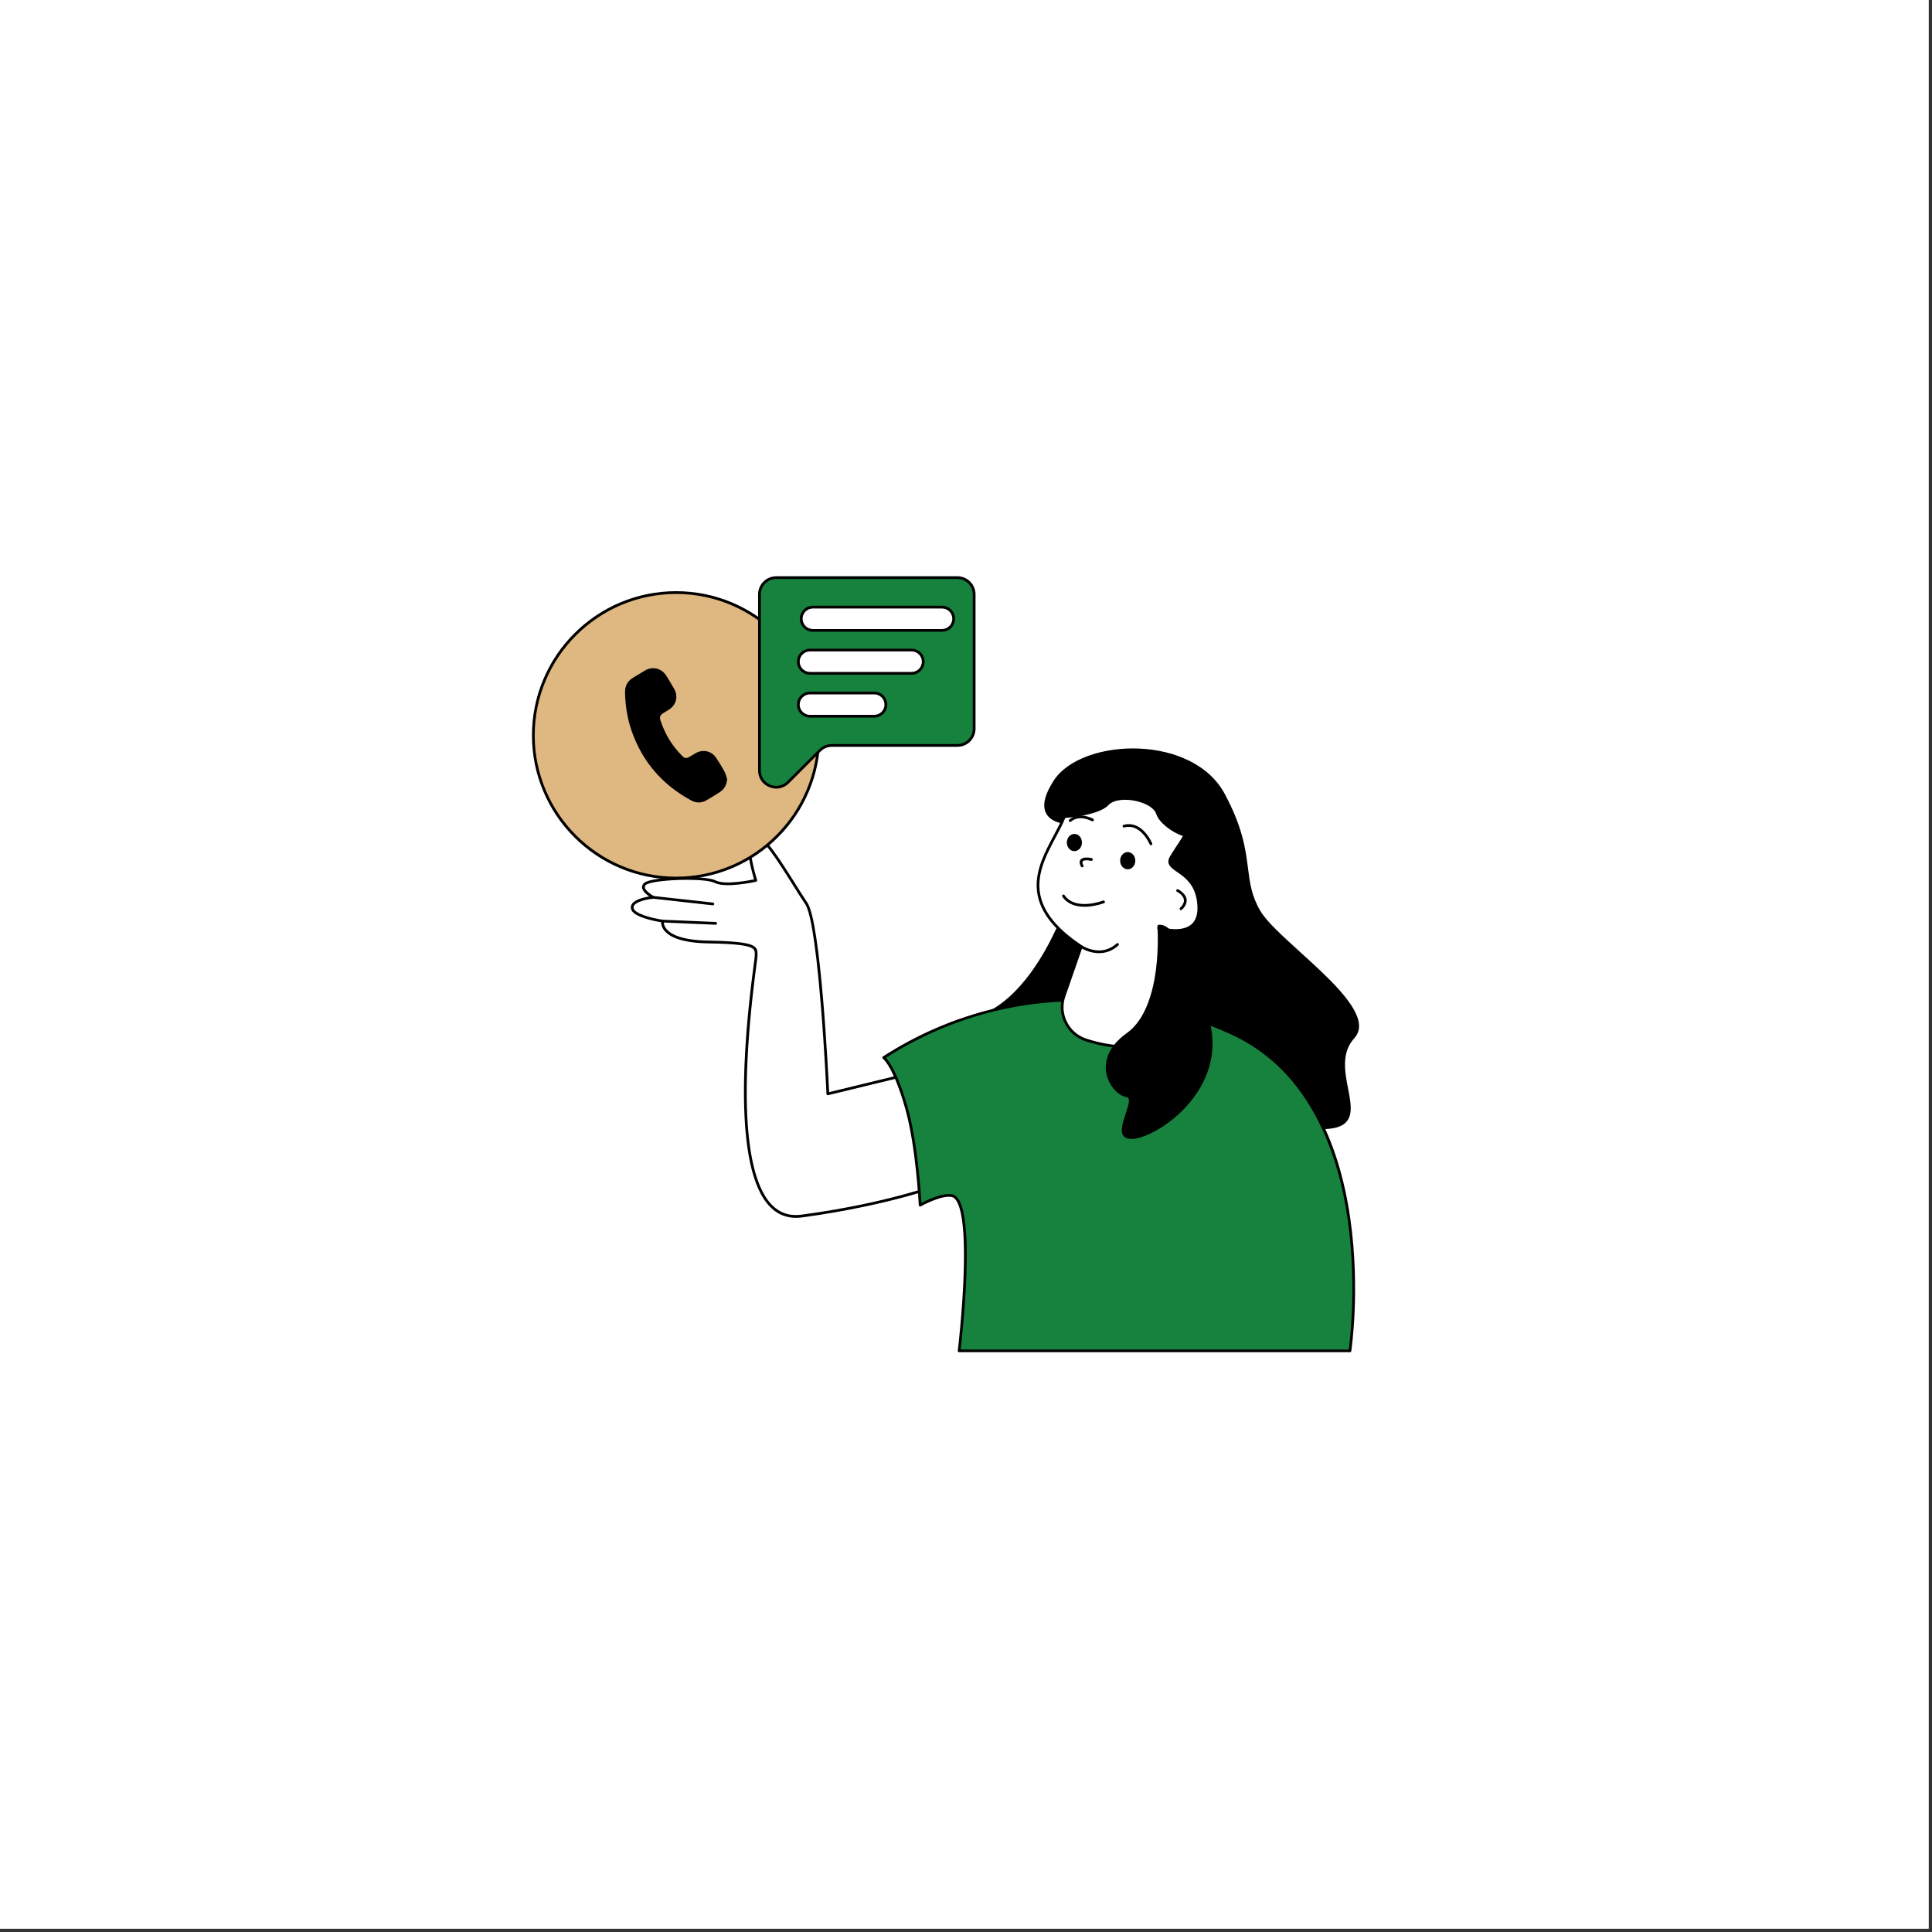 <svg xmlns="http://www.w3.org/2000/svg" xmlns:xlink="http://www.w3.org/1999/xlink" width="189" zoomAndPan="magnify" viewBox="0 0 141.75 141.75" height="189" preserveAspectRatio="xMidYMid meet" version="1.0"><rect x="0" y="0" width="141.75" height="141.75" fill="#333333" stroke="none"/><defs><clipPath id="27006c2931"><path d="M 0 0 L 141.5 0 L 141.5 141.5 L 0 141.5 Z M 0 0 " clip-rule="nonzero"/></clipPath><clipPath id="037f525d67"><path d="M 0 0 L 141.5 0 L 141.5 141.5 L 0 141.5 Z M 0 0 " clip-rule="nonzero"/></clipPath><clipPath id="e4e1c7a25a"><path d="M 64 73 L 100 73 L 100 99.188 L 64 99.188 Z M 64 73 " clip-rule="nonzero"/></clipPath><clipPath id="e862ed09f4"><path d="M 39.031 43 L 61 43 L 61 65 L 39.031 65 Z M 39.031 43 " clip-rule="nonzero"/></clipPath><clipPath id="6e39de0256"><path d="M 55 42.281 L 72 42.281 L 72 58 L 55 58 Z M 55 42.281 " clip-rule="nonzero"/></clipPath><clipPath id="834cc755ba"><rect x="0" width="142" y="0" height="142"/></clipPath></defs><g clip-path="url(#27006c2931)"><path fill="#ffffff" d="M 0 0 L 141.5 0 L 141.5 141.5 L 0 141.5 Z M 0 0 " fill-opacity="1" fill-rule="nonzero"/><g transform="matrix(1, 0, 0, 1, 0, 0)"><g clip-path="url(#834cc755ba)"><g clip-path="url(#037f525d67)"><path fill="#ffffff" d="M 0 0 L 141.52 0 L 141.52 141.52 L 0 141.52 Z M 0 0 " fill-opacity="1" fill-rule="nonzero"/></g><path fill="#ffffff" d="M 66.832 78.773 L 60.738 80.254 C 60.738 80.254 60.18 67.766 59.152 66.273 C 58.125 64.781 56.074 61.051 55.266 61.234 C 54.457 61.422 55.453 64.594 55.453 64.594 C 55.453 64.594 53.273 65.09 52.465 64.688 C 51.656 64.285 47.832 64.438 47.336 64.844 C 46.84 65.246 47.926 65.84 47.926 65.84 C 47.926 65.84 46.301 65.977 46.387 66.625 C 46.469 67.277 48.609 67.578 48.609 67.578 C 48.609 67.578 48.301 69.051 51.969 69.113 C 55.637 69.176 55.492 69.512 55.473 70.172 C 55.453 70.836 52.281 90.094 58.809 89.223 C 65.34 88.352 69.32 86.797 69.32 86.797 Z M 66.832 78.773 " fill-opacity="1" fill-rule="nonzero"/><path fill="#000000" d="M 58.395 89.352 C 57.668 89.352 57.039 89.09 56.52 88.57 C 55.184 87.238 54.531 84.207 54.586 79.566 C 54.629 75.879 55.113 72.18 55.297 70.785 C 55.34 70.461 55.371 70.227 55.371 70.172 C 55.371 70.148 55.375 70.125 55.375 70.102 C 55.383 69.902 55.387 69.758 55.281 69.648 C 55.023 69.375 54.062 69.25 51.969 69.215 C 51.043 69.199 50.289 69.094 49.723 68.898 C 49.273 68.742 48.941 68.535 48.734 68.273 C 48.539 68.027 48.504 67.793 48.504 67.664 C 48.324 67.637 47.918 67.562 47.5 67.441 C 46.723 67.219 46.324 66.957 46.285 66.637 C 46.27 66.508 46.305 66.387 46.395 66.277 C 46.641 65.973 47.262 65.832 47.633 65.773 C 47.414 65.621 47.129 65.375 47.105 65.117 C 47.098 65.027 47.117 64.891 47.273 64.766 C 47.57 64.52 48.812 64.395 49.781 64.363 C 50.801 64.324 52.055 64.371 52.512 64.598 C 53.18 64.93 54.883 64.609 55.324 64.52 C 55.262 64.309 55.121 63.812 55.008 63.273 C 54.809 62.305 54.797 61.656 54.973 61.352 C 55.035 61.234 55.129 61.164 55.242 61.137 C 55.566 61.062 56.016 61.43 56.688 62.328 C 57.234 63.059 57.832 64.016 58.363 64.859 C 58.688 65.375 58.992 65.863 59.234 66.215 C 60.223 67.652 60.77 78.754 60.832 80.129 L 66.809 78.676 C 66.859 78.664 66.914 78.695 66.93 78.746 L 69.418 86.77 C 69.434 86.816 69.406 86.871 69.359 86.891 C 69.348 86.895 68.336 87.289 66.543 87.781 C 64.887 88.234 62.203 88.871 58.824 89.324 C 58.676 89.344 58.535 89.352 58.395 89.352 Z M 50.422 64.551 C 50.219 64.551 50.008 64.555 49.789 64.562 C 48.59 64.605 47.609 64.75 47.398 64.922 C 47.309 64.996 47.305 65.059 47.309 65.102 C 47.328 65.32 47.727 65.613 47.973 65.75 C 48.016 65.77 48.035 65.816 48.023 65.859 C 48.016 65.902 47.98 65.934 47.934 65.938 C 47.633 65.965 46.797 66.098 46.551 66.406 C 46.496 66.469 46.477 66.539 46.484 66.613 C 46.539 67.031 47.824 67.367 48.625 67.48 C 48.652 67.484 48.676 67.5 48.691 67.523 C 48.711 67.543 48.715 67.574 48.711 67.602 C 48.707 67.609 48.66 67.863 48.898 68.156 C 49.199 68.527 49.977 68.98 51.969 69.012 C 54.5 69.055 55.168 69.234 55.43 69.512 C 55.594 69.684 55.586 69.891 55.574 70.109 C 55.574 70.133 55.574 70.152 55.574 70.176 C 55.57 70.242 55.547 70.445 55.496 70.809 C 53.922 82.84 55.262 87.031 56.66 88.426 C 57.234 89 57.957 89.234 58.797 89.121 C 62.164 88.676 64.836 88.039 66.484 87.586 C 67.973 87.18 68.918 86.84 69.195 86.738 L 66.766 78.895 L 60.762 80.352 C 60.734 80.359 60.703 80.352 60.68 80.336 C 60.652 80.316 60.641 80.289 60.637 80.258 C 60.637 80.227 60.496 77.102 60.23 73.832 C 59.789 68.383 59.355 66.746 59.07 66.332 C 58.824 65.973 58.516 65.484 58.191 64.965 C 57.664 64.125 57.066 63.172 56.527 62.449 C 55.746 61.41 55.418 61.305 55.289 61.332 C 55.23 61.348 55.184 61.387 55.148 61.449 C 54.84 61.98 55.332 63.879 55.547 64.562 C 55.559 64.59 55.555 64.621 55.539 64.645 C 55.527 64.668 55.504 64.688 55.477 64.691 C 55.383 64.711 53.254 65.191 52.422 64.777 C 52.133 64.633 51.379 64.551 50.422 64.551 Z M 50.422 64.551 " fill-opacity="1" fill-rule="nonzero"/><path fill="#ffffff" d="M 52.301 66.32 L 47.926 65.84 " fill-opacity="1" fill-rule="nonzero"/><path fill="#000000" d="M 52.301 66.422 C 52.297 66.422 52.293 66.422 52.289 66.422 L 47.914 65.938 C 47.859 65.934 47.82 65.883 47.828 65.828 C 47.832 65.773 47.883 65.73 47.938 65.738 L 52.312 66.223 C 52.367 66.227 52.406 66.277 52.402 66.332 C 52.395 66.383 52.352 66.422 52.301 66.422 Z M 52.301 66.422 " fill-opacity="1" fill-rule="nonzero"/><path fill="#ffffff" d="M 52.508 67.746 L 48.609 67.578 " fill-opacity="1" fill-rule="nonzero"/><path fill="#000000" d="M 52.508 67.848 C 52.508 67.848 52.504 67.848 52.504 67.848 L 48.605 67.68 C 48.551 67.68 48.508 67.633 48.512 67.574 C 48.512 67.52 48.559 67.477 48.613 67.48 L 52.512 67.645 C 52.566 67.648 52.609 67.695 52.609 67.75 C 52.605 67.805 52.562 67.848 52.508 67.848 Z M 52.508 67.848 " fill-opacity="1" fill-rule="nonzero"/><path fill="#000000" d="M 77.961 67.293 C 77.961 67.293 75.68 73.469 71.656 74.668 C 67.637 75.871 67.887 78.277 70.039 78.109 C 72.195 77.945 72.488 79.312 72.363 80.184 C 72.238 81.055 78.871 73.551 79.578 70.398 C 80.281 67.246 77.961 67.293 77.961 67.293 Z M 77.961 67.293 " fill-opacity="1" fill-rule="nonzero"/><path fill="#000000" d="M 72.402 80.355 C 72.391 80.355 72.383 80.355 72.371 80.352 C 72.312 80.34 72.246 80.285 72.262 80.168 C 72.301 79.895 72.344 79.203 71.887 78.715 C 71.516 78.316 70.895 78.145 70.051 78.211 C 69.172 78.277 68.531 77.934 68.418 77.328 C 68.262 76.48 69.195 75.301 71.629 74.574 C 73.676 73.961 75.262 72.008 76.23 70.48 C 77.285 68.812 77.859 67.273 77.867 67.258 C 77.879 67.219 77.918 67.191 77.957 67.191 C 77.992 67.191 78.82 67.184 79.363 67.848 C 79.828 68.414 79.93 69.277 79.676 70.422 C 79.52 71.125 79.062 72.082 78.324 73.27 C 77.711 74.254 76.902 75.387 75.988 76.547 C 75.215 77.527 74.379 78.512 73.691 79.242 C 72.738 80.258 72.496 80.355 72.402 80.355 Z M 70.387 77.996 C 71.121 77.996 71.676 78.191 72.035 78.578 C 72.508 79.082 72.508 79.773 72.473 80.117 C 72.625 80.02 72.973 79.719 73.625 79.02 C 74.324 78.27 75.129 77.316 75.898 76.336 C 77.898 73.785 79.203 71.613 79.48 70.379 C 79.719 69.301 79.629 68.492 79.211 67.977 C 78.812 67.492 78.227 67.41 78.027 67.395 C 77.906 67.715 77.344 69.102 76.402 70.586 C 75.773 71.574 75.105 72.414 74.41 73.082 C 73.535 73.922 72.621 74.488 71.688 74.766 C 69.383 75.453 68.48 76.559 68.617 77.289 C 68.703 77.742 69.172 78.02 69.836 78.02 C 69.898 78.02 69.965 78.016 70.035 78.012 C 70.156 78 70.273 77.996 70.387 77.996 Z M 70.387 77.996 " fill-opacity="1" fill-rule="nonzero"/><path fill="#000000" d="M 78.395 60.363 C 78.395 60.363 75.41 60.363 77.402 57.316 C 79.391 54.27 87.414 53.898 89.777 58.312 C 92.141 62.727 90.902 64.367 92.391 66.895 C 93.727 69.168 101.242 73.961 99.293 76.102 C 96.742 78.898 102.465 83.875 94.879 82.508 C 90.41 81.699 85.859 80.328 83.184 77.531 C 80.512 74.73 78.395 60.363 78.395 60.363 Z M 78.395 60.363 " fill-opacity="1" fill-rule="nonzero"/><path fill="#000000" d="M 97.027 82.84 C 96.445 82.84 95.734 82.762 94.859 82.605 C 92.273 82.141 90.133 81.566 88.32 80.859 C 87.258 80.445 86.293 79.973 85.457 79.461 C 84.547 78.902 83.758 78.277 83.113 77.602 C 82.492 76.949 81.852 75.641 81.211 73.699 C 80.703 72.156 80.191 70.211 79.688 67.922 C 78.906 64.348 78.395 61.027 78.309 60.465 C 78.023 60.445 77.117 60.344 76.758 59.684 C 76.453 59.113 76.641 58.301 77.316 57.262 C 77.816 56.496 78.695 55.871 79.863 55.449 C 80.973 55.051 82.293 54.863 83.59 54.922 C 84.918 54.98 86.176 55.285 87.23 55.805 C 88.418 56.391 89.309 57.219 89.867 58.266 C 91.184 60.727 91.387 62.309 91.566 63.707 C 91.703 64.797 91.824 65.734 92.477 66.844 C 92.926 67.609 94.113 68.688 95.371 69.832 C 96.387 70.754 97.438 71.707 98.258 72.625 C 99.203 73.688 99.68 74.531 99.711 75.203 C 99.73 75.574 99.613 75.898 99.367 76.168 C 98.398 77.234 98.668 78.641 98.91 79.879 C 99.109 80.914 99.281 81.805 98.742 82.352 C 98.473 82.625 98.047 82.777 97.441 82.824 C 97.312 82.836 97.172 82.84 97.027 82.84 Z M 83.137 55.113 C 82.012 55.113 80.891 55.297 79.934 55.641 C 78.809 56.047 77.961 56.645 77.484 57.371 C 76.852 58.344 76.668 59.086 76.938 59.586 C 77.297 60.254 78.387 60.266 78.395 60.266 C 78.445 60.266 78.488 60.301 78.496 60.352 C 78.5 60.387 79.035 63.984 79.887 67.879 C 81.012 73.016 82.176 76.332 83.258 77.461 C 85.469 79.777 89.277 81.395 94.895 82.406 C 95.973 82.602 96.801 82.672 97.426 82.625 C 97.98 82.582 98.367 82.445 98.602 82.207 C 99.062 81.738 98.902 80.895 98.711 79.918 C 98.586 79.273 98.457 78.605 98.484 77.938 C 98.512 77.164 98.754 76.543 99.219 76.031 C 99.43 75.801 99.527 75.531 99.512 75.211 C 99.445 73.801 97.207 71.773 95.238 69.98 C 93.969 68.828 92.766 67.738 92.301 66.945 C 91.629 65.801 91.504 64.844 91.363 63.73 C 91.188 62.352 90.988 60.789 89.688 58.359 C 88.668 56.457 86.387 55.246 83.582 55.121 C 83.434 55.117 83.285 55.113 83.137 55.113 Z M 83.137 55.113 " fill-opacity="1" fill-rule="nonzero"/><g clip-path="url(#e4e1c7a25a)"><path fill="#17823d" d="M 64.836 77.594 C 69.523 74.57 75.047 73.082 80.613 73.406 C 83.652 73.582 87.031 74.262 90.461 75.852 C 101.719 81.074 99.043 99.113 99.043 99.113 L 70.371 99.113 C 70.371 99.113 71.68 88.227 69.875 87.73 C 69.066 87.543 67.512 88.422 67.512 88.422 C 67.512 88.422 67.312 84.152 66.516 81.324 C 65.625 78.152 64.836 77.594 64.836 77.594 Z M 64.836 77.594 " fill-opacity="1" fill-rule="nonzero"/><path fill="#000000" d="M 99.043 99.211 L 70.371 99.211 C 70.344 99.211 70.316 99.199 70.297 99.18 C 70.277 99.156 70.27 99.129 70.273 99.102 C 70.277 99.074 70.602 96.352 70.699 93.602 C 70.871 88.84 70.242 87.938 69.852 87.828 C 69.09 87.656 67.578 88.5 67.562 88.508 C 67.531 88.527 67.492 88.527 67.465 88.512 C 67.434 88.492 67.414 88.461 67.41 88.426 C 67.41 88.383 67.203 84.133 66.418 81.352 C 65.555 78.277 64.785 77.68 64.777 77.676 C 64.75 77.652 64.734 77.621 64.738 77.586 C 64.738 77.555 64.758 77.523 64.785 77.508 C 67.133 75.992 69.684 74.863 72.371 74.148 C 75.07 73.43 77.848 73.145 80.621 73.305 C 84.098 73.504 87.426 74.332 90.504 75.762 C 93.09 76.961 95.156 78.941 96.641 81.641 C 97.824 83.797 98.645 86.418 99.074 89.426 C 99.457 92.102 99.457 94.594 99.387 96.215 C 99.312 97.973 99.145 99.117 99.145 99.125 C 99.137 99.176 99.094 99.211 99.043 99.211 Z M 70.484 99.012 L 98.957 99.012 C 98.996 98.715 99.125 97.68 99.188 96.203 C 99.254 94.59 99.254 92.109 98.875 89.449 C 98.203 84.766 96.191 78.621 90.418 75.941 C 87.363 74.523 84.062 73.703 80.609 73.504 C 75.102 73.188 69.707 74.605 65 77.609 C 65.25 77.871 65.898 78.758 66.613 81.297 C 67.316 83.793 67.559 87.453 67.605 88.258 C 68.012 88.043 69.199 87.473 69.898 87.633 C 69.898 87.633 69.902 87.633 69.902 87.633 C 70.363 87.762 70.66 88.438 70.812 89.707 C 70.93 90.676 70.961 91.992 70.902 93.613 C 70.812 96.051 70.547 98.469 70.484 99.012 Z M 70.484 99.012 " fill-opacity="1" fill-rule="nonzero"/></g><path fill="#ffffff" d="M 86.855 58.871 C 86.855 58.871 79.703 55.762 78.086 59.93 C 77.09 62.48 73.691 65.715 79.328 69.445 L 78.07 73.062 C 77.605 74.398 78.328 75.855 79.672 76.297 C 80.656 76.621 81.918 76.875 83.391 76.824 C 87.082 76.703 85.008 68.078 85.008 68.078 C 85.008 68.078 88.117 69.113 87.953 66.418 C 87.789 63.723 85.301 63.973 85.922 62.895 C 86.543 61.816 88.324 59.785 86.855 58.871 Z M 86.855 58.871 " fill-opacity="1" fill-rule="nonzero"/><path fill="#000000" d="M 83.023 76.934 C 81.867 76.934 80.73 76.75 79.641 76.395 C 78.965 76.172 78.418 75.695 78.102 75.059 C 77.785 74.422 77.742 73.699 77.977 73.027 L 79.207 69.484 C 77.16 68.117 76.133 66.688 76.062 65.121 C 76 63.746 76.688 62.457 77.293 61.324 C 77.562 60.82 77.812 60.348 77.992 59.895 C 78.332 59.012 78.945 58.383 79.809 58.02 C 80.434 57.762 81.199 57.637 82.078 57.66 C 82.777 57.676 83.551 57.781 84.379 57.977 C 85.789 58.305 86.883 58.773 86.895 58.781 C 86.898 58.781 86.902 58.785 86.906 58.785 C 87.227 58.984 87.422 59.246 87.492 59.566 C 87.676 60.402 86.977 61.461 86.41 62.312 C 86.258 62.543 86.117 62.758 86.008 62.945 C 85.793 63.316 85.984 63.469 86.48 63.812 C 87.066 64.219 87.957 64.836 88.055 66.414 C 88.098 67.152 87.906 67.695 87.48 68.023 C 86.758 68.578 85.582 68.34 85.145 68.223 C 85.242 68.66 85.496 69.895 85.621 71.285 C 85.711 72.305 85.715 73.203 85.633 73.961 C 85.527 74.922 85.285 75.656 84.906 76.152 C 84.531 76.645 84.023 76.906 83.395 76.926 C 83.27 76.93 83.145 76.934 83.023 76.934 Z M 81.883 57.859 C 81.188 57.859 80.492 57.953 79.887 58.207 C 79.074 58.547 78.5 59.137 78.18 59.965 C 77.996 60.43 77.742 60.91 77.469 61.418 C 76.875 62.531 76.203 63.793 76.262 65.113 C 76.332 66.629 77.352 68.016 79.383 69.363 C 79.422 69.387 79.438 69.434 79.426 69.477 L 78.168 73.094 C 77.949 73.715 77.992 74.379 78.281 74.969 C 78.574 75.559 79.078 75.996 79.703 76.203 C 80.891 76.59 82.129 76.77 83.391 76.727 C 83.953 76.707 84.41 76.473 84.746 76.031 C 85.387 75.191 85.617 73.559 85.418 71.305 C 85.266 69.594 84.914 68.117 84.91 68.102 C 84.902 68.066 84.914 68.027 84.941 68.004 C 84.969 67.977 85.008 67.969 85.039 67.98 C 85.055 67.988 86.562 68.477 87.359 67.863 C 87.727 67.578 87.895 67.094 87.852 66.426 C 87.762 64.945 86.953 64.387 86.367 63.98 C 85.91 63.664 85.52 63.391 85.836 62.844 C 85.945 62.652 86.09 62.434 86.242 62.199 C 86.785 61.383 87.461 60.363 87.297 59.609 C 87.238 59.344 87.078 59.133 86.809 58.961 C 86.715 58.922 85.668 58.48 84.332 58.172 C 83.625 58.004 82.754 57.859 81.883 57.859 Z M 81.883 57.859 " fill-opacity="1" fill-rule="nonzero"/><path fill="#000000" d="M 77.523 59.961 C 77.523 59.961 80.48 59.836 81.258 58.996 C 82.035 58.156 84.613 58.688 84.926 59.68 C 85.238 60.676 87.609 62.012 88.164 60.988 C 88.719 59.961 89.84 57.254 87.07 57.039 C 84.305 56.82 77.648 56.074 77.523 59.961 Z M 77.523 59.961 " fill-opacity="1" fill-rule="nonzero"/><path fill="#000000" d="M 87.453 61.457 C 87.406 61.457 87.352 61.453 87.301 61.449 C 86.848 61.406 86.301 61.18 85.801 60.828 C 85.297 60.477 84.941 60.066 84.828 59.711 C 84.707 59.316 84.129 58.949 83.363 58.773 C 82.637 58.609 81.727 58.637 81.332 59.066 C 80.535 59.926 77.652 60.055 77.527 60.062 C 77.5 60.062 77.473 60.051 77.453 60.031 C 77.434 60.012 77.422 59.984 77.426 59.957 C 77.449 59.156 77.75 58.496 78.312 57.992 C 78.742 57.609 79.336 57.309 80.074 57.105 C 80.703 56.93 81.453 56.812 82.312 56.766 C 83.871 56.672 85.477 56.805 86.652 56.902 C 86.801 56.914 86.945 56.926 87.078 56.938 C 87.914 57.004 88.48 57.297 88.762 57.816 C 89.32 58.84 88.594 60.41 88.254 61.035 C 88.105 61.312 87.828 61.457 87.453 61.457 Z M 82.539 58.48 C 82.84 58.48 83.145 58.52 83.406 58.578 C 84.074 58.727 84.848 59.09 85.023 59.652 C 85.23 60.312 86.453 61.164 87.32 61.25 C 87.691 61.285 87.945 61.18 88.078 60.938 C 88.328 60.473 89.109 58.875 88.586 57.91 C 88.34 57.457 87.828 57.199 87.062 57.137 C 86.93 57.129 86.785 57.117 86.637 57.102 C 84.387 56.918 80.207 56.574 78.449 58.145 C 77.953 58.586 77.68 59.16 77.633 59.855 C 78.172 59.82 80.523 59.637 81.184 58.93 C 81.488 58.598 82.012 58.48 82.539 58.48 Z M 82.539 58.48 " fill-opacity="1" fill-rule="nonzero"/><path fill="#000000" d="M 83.195 63.148 C 83.195 63.297 83.152 63.422 83.062 63.527 C 82.973 63.629 82.867 63.684 82.742 63.684 C 82.613 63.684 82.508 63.629 82.418 63.527 C 82.332 63.422 82.285 63.297 82.285 63.148 C 82.285 63.004 82.332 62.879 82.418 62.773 C 82.508 62.668 82.613 62.617 82.742 62.617 C 82.867 62.617 82.973 62.668 83.062 62.773 C 83.152 62.879 83.195 63.004 83.195 63.148 Z M 83.195 63.148 " fill-opacity="1" fill-rule="nonzero"/><path fill="#000000" d="M 82.742 63.781 C 82.434 63.781 82.184 63.5 82.184 63.148 C 82.184 62.801 82.434 62.516 82.742 62.516 C 83.047 62.516 83.297 62.801 83.297 63.148 C 83.297 63.5 83.047 63.781 82.742 63.781 Z M 82.742 62.719 C 82.547 62.719 82.387 62.91 82.387 63.148 C 82.387 63.387 82.547 63.582 82.742 63.582 C 82.934 63.582 83.094 63.387 83.094 63.148 C 83.094 62.91 82.934 62.719 82.742 62.719 Z M 82.742 62.719 " fill-opacity="1" fill-rule="nonzero"/><path fill="#000000" d="M 79.285 61.816 C 79.285 61.965 79.238 62.09 79.152 62.191 C 79.062 62.297 78.953 62.348 78.828 62.348 C 78.703 62.348 78.598 62.297 78.508 62.191 C 78.418 62.09 78.375 61.965 78.375 61.816 C 78.375 61.668 78.418 61.543 78.508 61.441 C 78.598 61.336 78.703 61.285 78.828 61.285 C 78.953 61.285 79.062 61.336 79.152 61.441 C 79.238 61.543 79.285 61.668 79.285 61.816 Z M 79.285 61.816 " fill-opacity="1" fill-rule="nonzero"/><path fill="#000000" d="M 78.828 62.449 C 78.523 62.449 78.273 62.164 78.273 61.816 C 78.273 61.469 78.523 61.184 78.828 61.184 C 79.137 61.184 79.383 61.469 79.383 61.816 C 79.383 62.164 79.137 62.449 78.828 62.449 Z M 78.828 61.387 C 78.633 61.387 78.477 61.578 78.477 61.816 C 78.477 62.055 78.633 62.246 78.828 62.246 C 79.023 62.246 79.184 62.055 79.184 61.816 C 79.184 61.578 79.023 61.387 78.828 61.387 Z M 78.828 61.387 " fill-opacity="1" fill-rule="nonzero"/><path fill="#000000" d="M 84.441 62.016 C 84.402 62.016 84.367 61.988 84.348 61.953 C 84.348 61.949 84.18 61.547 83.863 61.199 C 83.453 60.742 82.988 60.578 82.492 60.711 C 82.438 60.727 82.383 60.695 82.367 60.641 C 82.355 60.586 82.387 60.531 82.441 60.516 C 83.012 60.363 83.555 60.555 84.016 61.066 C 84.355 61.441 84.527 61.855 84.535 61.875 C 84.559 61.926 84.531 61.984 84.48 62.008 C 84.469 62.012 84.457 62.016 84.441 62.016 Z M 84.441 62.016 " fill-opacity="1" fill-rule="nonzero"/><path fill="#000000" d="M 78.52 60.309 C 78.488 60.309 78.461 60.297 78.441 60.273 C 78.406 60.234 78.41 60.168 78.449 60.133 C 79.148 59.508 80.164 60.047 80.207 60.07 C 80.254 60.094 80.273 60.156 80.246 60.207 C 80.219 60.254 80.16 60.273 80.109 60.246 C 80.098 60.238 79.176 59.754 78.586 60.281 C 78.566 60.301 78.543 60.309 78.52 60.309 Z M 78.52 60.309 " fill-opacity="1" fill-rule="nonzero"/><path fill="#000000" d="M 79.398 63.637 C 79.363 63.637 79.328 63.617 79.312 63.586 C 79.195 63.367 79.184 63.195 79.277 63.074 C 79.465 62.828 79.996 62.938 80.098 62.961 C 80.152 62.973 80.188 63.027 80.172 63.082 C 80.16 63.137 80.105 63.172 80.051 63.16 C 79.848 63.109 79.52 63.09 79.438 63.195 C 79.383 63.266 79.445 63.41 79.488 63.488 C 79.516 63.539 79.496 63.602 79.445 63.625 C 79.434 63.633 79.414 63.637 79.398 63.637 Z M 79.398 63.637 " fill-opacity="1" fill-rule="nonzero"/><path fill="#000000" d="M 79.566 66.527 C 78.828 66.527 78.27 66.277 77.938 65.793 C 77.906 65.746 77.918 65.684 77.965 65.652 C 78.012 65.621 78.074 65.633 78.105 65.676 C 78.438 66.16 79.008 66.375 79.801 66.32 C 80.41 66.273 80.926 66.078 80.93 66.074 C 80.98 66.055 81.039 66.082 81.059 66.133 C 81.082 66.188 81.055 66.242 81.004 66.266 C 80.98 66.273 80.457 66.473 79.82 66.52 C 79.734 66.527 79.648 66.527 79.566 66.527 Z M 79.566 66.527 " fill-opacity="1" fill-rule="nonzero"/><path fill="#000000" d="M 85.023 67.953 C 85.023 67.953 85.477 73.922 82.742 75.871 C 80.004 77.82 81.621 80.227 82.66 80.391 C 83.695 80.559 81.289 83.586 83.113 83.461 C 84.938 83.336 90.203 79.77 88.547 74.586 C 86.887 69.402 85.891 67.871 85.023 67.953 Z M 85.023 67.953 " fill-opacity="1" fill-rule="nonzero"/><path fill="#000000" d="M 83.008 83.562 C 82.738 83.562 82.547 83.488 82.43 83.34 C 82.164 82.992 82.379 82.348 82.586 81.723 C 82.742 81.254 82.906 80.77 82.789 80.578 C 82.773 80.547 82.738 80.508 82.641 80.492 C 82.363 80.445 82.047 80.254 81.781 79.965 C 81.5 79.656 81.289 79.262 81.191 78.852 C 81.043 78.211 81.039 76.961 82.684 75.789 C 84.066 74.805 84.602 72.734 84.809 71.172 C 85.031 69.465 84.922 67.977 84.922 67.961 C 84.918 67.906 84.957 67.855 85.012 67.852 C 85.527 67.805 86.023 68.246 86.578 69.246 C 87.16 70.301 87.836 72.039 88.641 74.555 C 89.438 77.039 88.613 79.02 87.781 80.246 C 86.387 82.297 84.18 83.488 83.121 83.559 C 83.082 83.562 83.043 83.562 83.008 83.562 Z M 85.129 68.051 C 85.148 68.426 85.199 69.73 85.008 71.195 C 84.875 72.211 84.652 73.105 84.344 73.852 C 83.961 74.789 83.441 75.5 82.801 75.953 C 81.25 77.059 81.25 78.215 81.391 78.805 C 81.582 79.629 82.207 80.219 82.676 80.293 C 82.805 80.312 82.902 80.375 82.961 80.473 C 83.125 80.742 82.965 81.227 82.777 81.789 C 82.598 82.336 82.391 82.953 82.59 83.215 C 82.68 83.328 82.852 83.375 83.109 83.359 C 83.645 83.324 84.441 82.988 85.234 82.461 C 85.895 82.023 86.844 81.266 87.613 80.133 C 88.422 78.945 89.219 77.023 88.449 74.617 C 87.648 72.113 86.977 70.391 86.398 69.344 C 85.938 68.504 85.52 68.082 85.129 68.051 Z M 85.129 68.051 " fill-opacity="1" fill-rule="nonzero"/><path fill="#000000" d="M 86.648 66.777 C 86.621 66.777 86.594 66.766 86.574 66.746 C 86.535 66.707 86.539 66.645 86.578 66.605 C 86.793 66.395 86.891 66.191 86.859 66 C 86.805 65.652 86.359 65.434 86.355 65.43 C 86.305 65.406 86.285 65.348 86.309 65.297 C 86.332 65.246 86.391 65.227 86.441 65.25 C 86.465 65.262 86.984 65.52 87.059 65.969 C 87.098 66.23 86.984 66.492 86.719 66.75 C 86.699 66.77 86.672 66.777 86.648 66.777 Z M 86.648 66.777 " fill-opacity="1" fill-rule="nonzero"/><path fill="#ffffff" d="M 79.328 69.445 C 79.328 69.445 80.746 70.414 81.992 69.293 " fill-opacity="1" fill-rule="nonzero"/><path fill="#000000" d="M 80.629 69.934 C 80.465 69.934 80.309 69.914 80.176 69.887 C 79.648 69.785 79.285 69.539 79.273 69.527 C 79.227 69.496 79.215 69.434 79.246 69.391 C 79.277 69.344 79.34 69.332 79.387 69.363 C 79.391 69.367 79.734 69.598 80.219 69.691 C 80.863 69.82 81.434 69.66 81.926 69.219 C 81.965 69.184 82.027 69.188 82.066 69.227 C 82.105 69.27 82.102 69.332 82.059 69.371 C 81.574 69.809 81.059 69.934 80.629 69.934 Z M 80.629 69.934 " fill-opacity="1" fill-rule="nonzero"/><g clip-path="url(#e862ed09f4)"><path fill="#dfb780" d="M 60.078 53.953 C 60.078 54.641 60.012 55.32 59.879 55.996 C 59.742 56.668 59.547 57.324 59.281 57.961 C 59.02 58.594 58.695 59.199 58.312 59.77 C 57.934 60.344 57.496 60.871 57.012 61.359 C 56.527 61.844 55.996 62.277 55.426 62.66 C 54.852 63.043 54.25 63.363 53.613 63.629 C 52.977 63.891 52.324 64.09 51.648 64.223 C 50.973 64.359 50.293 64.426 49.605 64.426 C 48.918 64.426 48.238 64.359 47.562 64.223 C 46.887 64.09 46.234 63.891 45.598 63.629 C 44.961 63.363 44.359 63.043 43.785 62.66 C 43.215 62.277 42.684 61.844 42.199 61.359 C 41.711 60.871 41.277 60.344 40.895 59.77 C 40.516 59.199 40.191 58.594 39.93 57.961 C 39.664 57.324 39.465 56.668 39.332 55.996 C 39.199 55.32 39.133 54.641 39.133 53.953 C 39.133 53.262 39.199 52.582 39.332 51.906 C 39.465 51.234 39.664 50.578 39.93 49.941 C 40.191 49.309 40.516 48.703 40.895 48.133 C 41.277 47.559 41.711 47.031 42.199 46.543 C 42.684 46.059 43.215 45.625 43.785 45.242 C 44.359 44.859 44.961 44.539 45.598 44.273 C 46.234 44.012 46.887 43.812 47.562 43.68 C 48.238 43.543 48.918 43.477 49.605 43.477 C 50.293 43.477 50.973 43.543 51.648 43.68 C 52.324 43.812 52.977 44.012 53.613 44.273 C 54.25 44.539 54.852 44.859 55.426 45.242 C 55.996 45.625 56.527 46.059 57.012 46.543 C 57.496 47.031 57.934 47.559 58.312 48.133 C 58.695 48.703 59.02 49.309 59.281 49.941 C 59.547 50.578 59.742 51.234 59.879 51.906 C 60.012 52.582 60.078 53.262 60.078 53.953 Z M 60.078 53.953 " fill-opacity="1" fill-rule="nonzero"/><path fill="#000000" d="M 49.605 64.527 C 48.18 64.527 46.793 64.246 45.488 63.695 C 44.23 63.164 43.098 62.398 42.129 61.43 C 41.156 60.457 40.395 59.328 39.863 58.066 C 39.309 56.766 39.031 55.379 39.031 53.953 C 39.031 52.523 39.309 51.141 39.863 49.836 C 40.395 48.574 41.156 47.445 42.129 46.473 C 43.098 45.504 44.23 44.738 45.488 44.207 C 46.793 43.656 48.18 43.375 49.605 43.375 C 51.031 43.375 52.418 43.656 53.723 44.207 C 54.98 44.738 56.113 45.504 57.082 46.473 C 58.055 47.445 58.816 48.574 59.348 49.836 C 59.902 51.141 60.18 52.523 60.18 53.953 C 60.18 55.379 59.902 56.762 59.348 58.066 C 58.816 59.328 58.055 60.457 57.082 61.43 C 56.113 62.398 54.98 63.164 53.723 63.695 C 52.418 64.246 51.031 64.527 49.605 64.527 Z M 49.605 43.578 C 43.887 43.578 39.23 48.23 39.23 53.953 C 39.23 59.672 43.887 64.324 49.605 64.324 C 55.324 64.324 59.98 59.672 59.98 53.953 C 59.98 48.23 55.324 43.578 49.605 43.578 Z M 49.605 43.578 " fill-opacity="1" fill-rule="nonzero"/></g><path fill="#000000" d="M 53.352 57.168 C 53.312 57.582 53.148 57.898 52.816 58.113 C 52.488 58.328 52.152 58.535 51.812 58.727 C 51.449 58.934 51.07 58.922 50.707 58.723 C 48.586 57.574 47.113 55.871 46.328 53.586 C 46.023 52.695 45.883 51.773 45.859 50.832 C 45.844 50.332 46.039 49.957 46.48 49.703 C 46.762 49.543 47.031 49.367 47.312 49.199 C 47.875 48.867 48.527 49.02 48.879 49.57 C 49.074 49.883 49.266 50.195 49.449 50.516 C 49.777 51.078 49.629 51.711 49.082 52.066 C 48.941 52.156 48.793 52.238 48.652 52.328 C 48.441 52.461 48.379 52.605 48.453 52.836 C 48.781 53.852 49.32 54.738 50.078 55.488 C 50.223 55.637 50.367 55.652 50.551 55.547 C 50.715 55.457 50.871 55.355 51.035 55.262 C 51.582 54.949 52.215 55.094 52.559 55.625 C 52.77 55.949 52.977 56.277 53.16 56.617 C 53.25 56.785 53.289 56.984 53.352 57.168 Z M 53.352 57.168 " fill-opacity="1" fill-rule="nonzero"/><g clip-path="url(#6e39de0256)"><path fill="#17823d" d="M 55.723 43.609 L 55.723 56.527 C 55.723 57.621 57.043 58.168 57.812 57.395 L 60.16 55.051 C 60.391 54.82 60.699 54.691 61.027 54.691 L 70.246 54.691 C 70.926 54.691 71.473 54.141 71.473 53.465 L 71.473 43.609 C 71.473 42.93 70.926 42.383 70.246 42.383 L 56.945 42.383 C 56.27 42.383 55.723 42.93 55.723 43.609 Z M 55.723 43.609 " fill-opacity="1" fill-rule="nonzero"/><path fill="#000000" d="M 56.957 57.859 C 56.785 57.859 56.609 57.824 56.441 57.754 C 55.934 57.547 55.621 57.074 55.621 56.531 L 55.621 43.609 C 55.621 42.875 56.215 42.281 56.949 42.281 L 70.246 42.281 C 70.98 42.281 71.574 42.875 71.574 43.609 L 71.574 53.465 C 71.574 54.199 70.98 54.793 70.246 54.793 L 61.027 54.793 C 60.727 54.793 60.441 54.91 60.23 55.121 L 57.887 57.469 C 57.629 57.723 57.297 57.859 56.957 57.859 Z M 56.945 42.484 C 56.328 42.484 55.824 42.988 55.824 43.609 L 55.824 56.531 C 55.824 56.992 56.09 57.391 56.516 57.57 C 56.945 57.746 57.414 57.652 57.742 57.324 L 60.09 54.98 C 60.34 54.727 60.672 54.59 61.027 54.59 L 70.246 54.59 C 70.867 54.59 71.371 54.086 71.371 53.465 L 71.371 43.609 C 71.371 42.988 70.867 42.484 70.246 42.484 Z M 56.945 42.484 " fill-opacity="1" fill-rule="nonzero"/></g><path fill="#ffffff" d="M 66.883 49.402 L 59.426 49.402 C 58.953 49.402 58.57 49.02 58.57 48.547 C 58.57 48.074 58.953 47.691 59.426 47.691 L 66.883 47.691 C 67.355 47.691 67.738 48.074 67.738 48.547 C 67.738 49.02 67.355 49.402 66.883 49.402 Z M 66.883 49.402 " fill-opacity="1" fill-rule="nonzero"/><path fill="#000000" d="M 66.883 49.504 L 59.426 49.504 C 58.898 49.504 58.473 49.074 58.473 48.547 C 58.473 48.02 58.898 47.594 59.426 47.594 L 66.883 47.594 C 67.41 47.594 67.836 48.02 67.836 48.547 C 67.836 49.074 67.41 49.504 66.883 49.504 Z M 59.426 47.793 C 59.012 47.793 58.672 48.133 58.672 48.547 C 58.672 48.965 59.012 49.301 59.426 49.301 L 66.883 49.301 C 67.297 49.301 67.637 48.965 67.637 48.547 C 67.637 48.133 67.297 47.793 66.883 47.793 Z M 59.426 47.793 " fill-opacity="1" fill-rule="nonzero"/><path fill="#ffffff" d="M 69.117 46.25 L 59.641 46.25 C 59.168 46.25 58.785 45.871 58.785 45.398 C 58.785 44.926 59.168 44.543 59.641 44.543 L 69.117 44.543 C 69.59 44.543 69.969 44.926 69.969 45.398 C 69.969 45.871 69.59 46.25 69.117 46.25 Z M 69.117 46.25 " fill-opacity="1" fill-rule="nonzero"/><path fill="#000000" d="M 69.117 46.352 L 59.641 46.352 C 59.113 46.352 58.684 45.926 58.684 45.398 C 58.684 44.871 59.113 44.441 59.641 44.441 L 69.117 44.441 C 69.645 44.441 70.07 44.871 70.07 45.398 C 70.07 45.926 69.645 46.352 69.117 46.352 Z M 59.641 44.645 C 59.223 44.645 58.887 44.98 58.887 45.398 C 58.887 45.812 59.223 46.152 59.641 46.152 L 69.117 46.152 C 69.531 46.152 69.871 45.812 69.871 45.398 C 69.871 44.98 69.531 44.645 69.117 44.645 Z M 59.641 44.645 " fill-opacity="1" fill-rule="nonzero"/><path fill="#ffffff" d="M 64.141 52.551 L 59.426 52.551 C 58.953 52.551 58.57 52.168 58.57 51.699 C 58.57 51.227 58.953 50.844 59.426 50.844 L 64.141 50.844 C 64.613 50.844 64.996 51.227 64.996 51.699 C 64.996 52.168 64.613 52.551 64.141 52.551 Z M 64.141 52.551 " fill-opacity="1" fill-rule="nonzero"/><path fill="#000000" d="M 64.141 52.652 L 59.426 52.652 C 58.898 52.652 58.473 52.223 58.473 51.699 C 58.473 51.172 58.898 50.742 59.426 50.742 L 64.141 50.742 C 64.668 50.742 65.098 51.172 65.098 51.699 C 65.098 52.223 64.668 52.652 64.141 52.652 Z M 59.426 50.945 C 59.012 50.945 58.672 51.281 58.672 51.699 C 58.672 52.113 59.012 52.449 59.426 52.449 L 64.141 52.449 C 64.559 52.449 64.895 52.113 64.895 51.699 C 64.895 51.281 64.559 50.945 64.141 50.945 Z M 59.426 50.945 " fill-opacity="1" fill-rule="nonzero"/></g></g></g></svg>